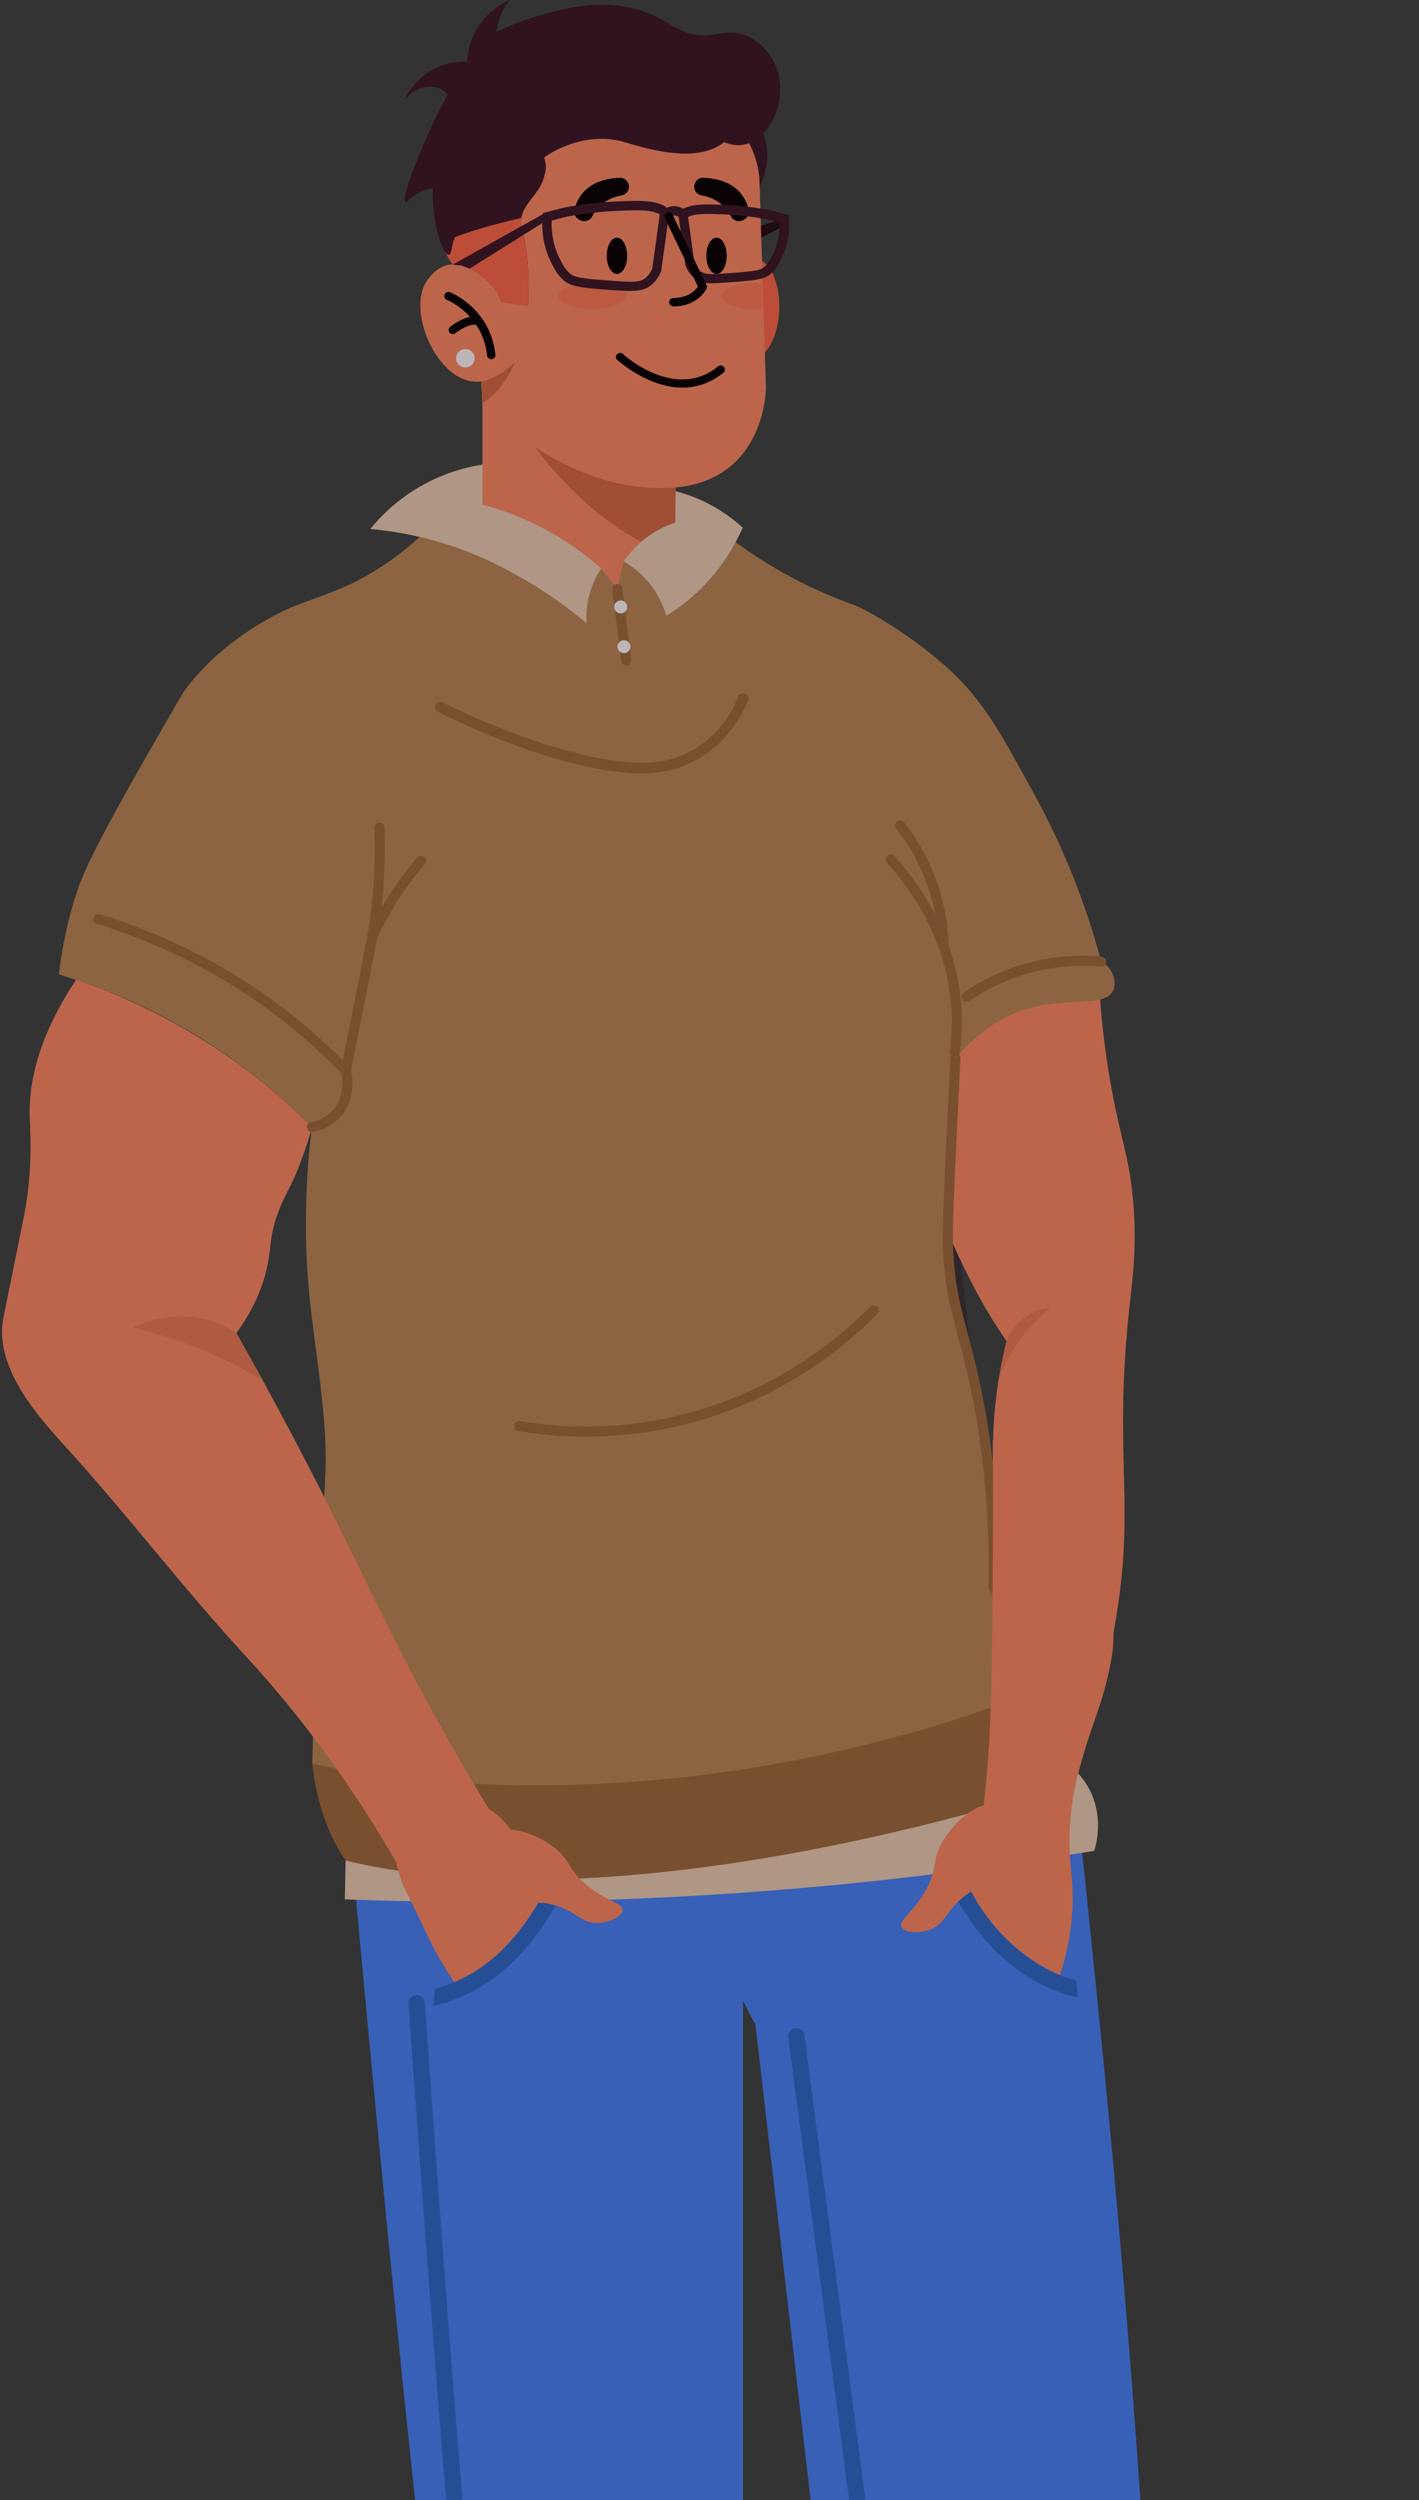 <svg width="516" height="909" viewBox="0 0 516 909" fill="none" xmlns="http://www.w3.org/2000/svg">
<rect x="0" y="0" width="516" height="909" fill="#333333" stroke="none"/>
<path d="M420.673 1053.95L401.915 1335.84L401.474 1342.62L400.114 1362.9L329.381 1365.03C329.381 1365.03 328.499 1356.63 327.139 1342.62C326.937 1340.48 326.735 1338.21 326.496 1335.84C320.305 1271.44 306.985 1119.34 314.058 1074.8L274.723 736.254C265.959 719.259 257.214 702.265 248.45 685.252C286.371 681.614 324.291 677.995 362.23 674.357C366.033 672.539 369.855 670.72 373.658 668.919C380.254 670.407 386.849 671.877 393.445 673.365C393.647 675.221 393.849 677.095 394.051 678.914C394.805 685.859 395.521 692.803 396.219 699.638C396.421 701.696 396.66 703.808 396.862 705.866C410.384 836.696 419.662 956.98 420.654 1045.7C420.691 1048.8 420.728 1051.89 420.728 1051.89C420.728 1052.66 420.71 1053.34 420.691 1053.93L420.673 1053.95Z" fill="#4285FC"/>
<path d="M336.506 1342.64C336.231 1340.36 335.955 1338.1 335.698 1335.86C314.257 1151.14 327.706 1070.15 329.01 1063.06L286.644 740.683C286.442 739.066 287.562 737.596 289.197 737.394C290.796 737.192 292.284 738.313 292.486 739.93L334.926 1062.79C334.963 1063.1 334.963 1063.43 334.89 1063.78C334.724 1064.59 319.291 1143.9 341.614 1335.89C341.889 1338.13 342.165 1340.39 342.422 1342.67H336.506V1342.64Z" fill="#296BCC"/>
<path d="M334.284 654.203C334.56 655.728 340.366 685.73 359.804 706.987C363.735 711.286 368.2 715.218 373.326 718.506C377.294 721.042 381.483 723.081 385.856 724.569C387.858 725.286 389.934 725.855 392.01 726.296C391.808 724.238 391.606 722.162 391.367 720.105C390.375 719.829 389.402 719.553 388.409 719.259C384.239 717.9 380.252 716.008 376.486 713.601C372.407 710.992 368.733 707.85 365.444 704.433C346.043 684.223 340.09 653.541 340.035 653.174C339.723 651.576 338.198 650.528 336.599 650.841C335.001 651.153 333.954 652.678 334.266 654.258L334.303 654.221L334.284 654.203Z" fill="#296BCC"/>
<path d="M270.166 697.93V1356.73L269.449 1367.16H196.529C195.684 1362.05 193.737 1353.58 191.164 1342.62C190.65 1340.45 190.154 1338.21 189.566 1335.84C179.994 1295.27 164.249 1227.99 161.438 1169.38C157.359 1084.12 158.517 973.607 158.517 973.607C150.561 913.291 138.399 786.154 131.601 713.418V713.216C131.399 711.287 131.27 709.394 131.05 707.557C128.331 678.363 126.641 659.348 126.641 659.348C137.958 654.645 158.094 657.584 179.774 663.519C181.703 664.033 183.613 664.566 185.542 665.135C226.274 677.059 270.184 697.948 270.184 697.948H270.147L270.166 697.93Z" fill="#4285FC"/>
<path d="M215.288 657.199C215.012 658.724 209.206 688.726 189.768 709.983C185.837 714.282 181.372 718.214 176.246 721.502C172.278 724.038 168.089 726.077 163.716 727.565C161.714 728.282 159.638 728.851 157.562 729.292C157.764 727.234 157.966 725.158 158.205 723.101C159.197 722.825 160.17 722.549 161.163 722.255C165.333 720.896 169.32 719.004 173.086 716.597C177.165 713.988 180.839 710.846 184.128 707.429C203.529 687.219 209.482 656.537 209.537 656.17C209.849 654.572 211.374 653.524 212.973 653.837C214.571 654.149 215.618 655.674 215.306 657.254L215.269 657.217L215.288 657.199Z" fill="#296BCC"/>
<path d="M197.999 1342.63C197.594 1340.54 197.19 1338.26 196.713 1335.85C190.19 1301.22 178.781 1239.31 172.792 1198.82C164.23 1141.05 168.199 981.231 168.401 974.415C161.915 919.224 148.687 730.448 148.559 728.556C148.448 726.939 149.679 725.543 151.314 725.433C152.95 725.322 154.346 726.553 154.475 728.133C154.603 730.026 167.831 919.151 174.28 973.937V974.341C174.243 975.995 169.999 1139.75 178.597 1197.95C184.642 1238.79 196.198 1301.46 202.684 1335.84C203.125 1338.24 203.566 1340.5 203.97 1342.62H197.999V1342.63Z" fill="#296BCC"/>
<path d="M125.85 668.773C125.703 676.049 125.556 683.324 125.409 690.599C160.464 691.904 198.145 691.922 238.087 690.048C296.511 687.311 350.011 680.991 397.871 672.944C398.515 670.923 401.546 660.653 395.961 650.309C392.36 643.658 386.977 640.259 384.515 638.9C360.925 646.634 334.671 653.745 305.936 659.311C236.47 672.778 174.702 672.907 125.85 668.755V668.773Z" fill="#EDD1B7"/>
<path d="M399.49 354.972C400.39 373.124 402.595 387.491 404.395 397.026C407.611 414.168 410.22 419.863 411.744 433.771C413.637 451.115 411.947 463.957 410.936 472.959C404.193 532.927 414.023 546.816 404.395 596.256C401.97 608.676 397.653 626.773 389.477 648.287C363.737 639.725 363.168 639.523 363.168 639.523C363.168 639.523 358.465 619.644 357.454 615.033C351.207 586.519 361.808 573.787 361.129 532.964C361.055 528.297 360.724 516.722 363.168 501.528C364.142 495.502 365.262 490.652 366.034 487.639C362.892 483.101 358.391 476.156 353.78 467.227C346.357 452.823 330.483 422.013 335.003 384.754C336.087 375.806 339.284 349.515 357.05 339.025C362.249 335.957 366.622 335.46 368.073 335.35C385.601 333.936 398.222 352.951 399.508 354.954L399.49 354.972Z" fill="#FF8C64"/>
<path d="M401.95 355.653C401.196 356.498 400.443 357.362 399.69 358.207C398.992 358.997 398.293 359.769 397.595 360.559C397.65 358.85 397.448 356.131 395.685 354.018C394.435 352.548 392.672 351.666 390.614 351.262C386.296 350.38 380.693 351.538 376.155 353.338C376.136 353.338 376.1 353.338 376.081 353.338C374.905 353.798 373.822 354.312 372.829 354.826C370.202 356.204 365.407 359.291 361.402 365.703C357.397 370.406 353.373 375.11 349.368 379.813C348.688 380.603 348.027 381.393 347.347 382.183C347.31 382.22 347.273 382.275 347.237 382.312C347.237 382.514 347.218 382.734 347.218 382.936C347.2 383.34 347.182 383.745 347.182 384.149C346.649 399.747 346.134 415.363 345.602 430.98C345.399 436.877 345.197 442.793 345.014 448.691C344.94 450.785 344.867 452.898 344.793 454.993C346.906 464.087 349.57 476.341 352.142 490.911C353.538 498.829 356.496 516.393 359.491 544.797C359.803 547.792 360.116 550.915 360.428 554.167C360.648 556.39 360.869 558.668 361.071 561.02C361.586 566.623 362.082 572.557 362.559 578.841C362.927 583.985 363.294 589.331 363.643 594.917C364.103 602.633 364.525 610.772 364.856 619.315C364.984 622.457 365.095 625.654 365.205 628.906C363.827 629.475 362.449 630.045 361.071 630.633C360.667 630.798 360.281 630.963 359.877 631.129C351.848 634.472 343.819 637.816 335.809 641.16C332.796 641.546 329.801 641.913 326.788 642.299C289.658 646.966 252.509 651.632 215.36 656.299C213.357 656.556 211.355 656.813 209.352 657.052C203.877 657.75 198.384 658.43 192.909 659.128C187.397 657.879 181.867 656.648 176.355 655.417C158.424 651.375 140.492 647.351 122.561 643.328C120.852 642.942 119.125 642.556 117.417 642.17C116.994 642.079 116.608 642.005 116.259 641.913C115.837 641.821 115.432 641.729 115.01 641.638C114.9 641.638 114.771 641.582 114.679 641.564C114.496 641.509 114.33 641.472 114.146 641.435H114.11C113.761 641.344 113.577 641.307 113.577 641.307C113.65 638.569 113.742 635.262 113.852 631.441C113.908 629.843 113.944 628.171 113.999 626.425V626.297C114.165 621.685 114.33 616.523 114.532 610.937C115.873 573.862 117.178 555.986 117.876 544.338C118.556 533.553 118.703 528.133 117.931 517.753C116.204 494.971 112.144 477.168 111.391 454.056C110.895 438.751 111.96 424.605 112.07 423.135C112.438 418.579 112.842 414.665 113.209 411.615C113.246 411.266 113.283 410.936 113.32 410.605C113.356 410.329 113.393 410.054 113.43 409.797C113.007 409.374 112.585 408.933 112.144 408.511L111.464 407.831C110.16 406.526 108.782 405.204 107.349 403.881C93.918 391.259 75.454 377.057 51.386 365.703C44.772 362.598 38.342 359.989 32.187 357.784C32.114 357.784 32.022 357.729 31.948 357.711C30.515 357.197 29.082 356.7 27.668 356.241C25.555 355.525 23.479 354.882 21.439 354.275C22.909 341.543 25.61 331.641 27.704 325.173C30.166 317.531 33.694 308.693 61.804 260.117C66.066 252.731 66.58 251.794 67.719 250.306C82.105 231.162 103.711 221.792 105.824 220.91C115.8 216.703 126.088 214.59 140.107 205.128C145.71 201.325 149.954 197.688 152.655 195.207C162.594 197.43 172.754 199.874 183.116 202.538C183.667 202.685 184.219 202.813 184.77 202.96C194.764 205.551 204.483 208.215 213.945 210.971C214.625 211.155 215.286 211.357 215.966 211.559C218.244 212.22 220.504 212.9 222.745 213.58C223.333 213.745 223.921 213.91 224.491 214.094C225.042 213.837 225.575 213.561 226.126 213.286C228.717 212.036 231.289 210.787 233.879 209.538C235.257 208.858 236.617 208.197 237.995 207.517C240.842 206.139 243.69 204.761 246.538 203.365C252.454 200.499 258.37 197.614 264.285 194.73C265.333 195.538 266.398 196.346 267.482 197.136C270.661 199.488 274.096 201.821 277.771 204.118C289.878 211.706 301.508 216.832 311.594 220.359C311.594 220.359 327.284 227.616 343.709 242.13C358.278 255.028 364.764 268.421 375.273 287.326C387.674 309.594 395.225 330.557 399.929 347.771C400.112 348.415 400.278 349.039 400.425 349.664C400.608 350.27 400.755 350.858 400.902 351.446C401.27 352.879 401.619 354.275 401.95 355.635V355.653Z" fill="#BA8A56"/>
<path d="M392.545 608.567C392.545 608.567 400.151 632.819 389.477 648.325C389.477 648.325 232.54 702.193 125.852 676.527C125.852 676.527 116.243 664.97 113.561 641.307C113.561 641.307 239.705 673.109 392.508 608.567H392.545Z" fill="#A06E3C"/>
<path d="M233.237 281.226C262.725 281.226 271.929 254.88 272.039 254.604C272.389 253.594 271.837 252.51 270.809 252.161C269.798 251.83 268.696 252.363 268.365 253.373C267.998 254.421 259.252 279.076 230.242 277.276C200.112 275.42 161.401 255.578 160.997 255.376C160.041 254.898 158.884 255.247 158.388 256.184C157.91 257.14 158.259 258.279 159.196 258.793C160.795 259.638 199.009 279.205 229.967 281.134C231.051 281.208 232.135 281.244 233.164 281.244L233.237 281.208V281.226Z" fill="#A06E3C"/>
<path d="M245.655 177.735V195.372C246.077 197.485 246.5 200.462 246.518 204.044C246.555 210.713 246.592 216.905 242.568 221.461C237.295 227.451 228.33 226.918 225.831 226.771C220.393 226.458 216.314 224.474 211.262 221.608C211.262 221.608 196.178 212.973 175.436 195.372V134.192L237.277 172.554L245.636 177.735H245.655Z" fill="#FF8C64"/>
<path d="M245.657 177.22V195.372C243.58 197.025 241.486 198.495 239.373 199.744C213.174 189.419 194.122 162.026 194.122 162.026L237.279 172.516L245.638 177.183L245.675 177.22H245.657Z" fill="#D76B46"/>
<path d="M254.547 31.38C254.547 31.38 288.867 40.015 276.227 67.941C276.227 67.941 253.573 43.047 254.547 31.38Z" fill="#381725"/>
<path d="M265.242 99.542C265.242 99.542 275.292 87.692 280.969 99.542C286.646 111.392 282.292 135.368 266.969 131.436L265.242 99.542Z" fill="#FF6A48"/>
<path d="M278.488 141.063C278.488 141.063 278.562 177.569 240.476 177.459C202.629 177.385 176.834 147.769 175.474 146.409L175.437 146.373L175.033 138.711L172.884 98.898L171.726 77.642C171.726 77.642 166.894 39.354 203.419 32.335C230.132 27.228 255.137 31.656 267.777 45.508C272.425 50.616 275.383 57.028 276.136 64.744L277.331 102.977L277.643 112.365L278.525 141.118L278.488 141.081V141.063Z" fill="#FF8C64"/>
<path d="M159.139 80.986C159.929 88.941 162.74 93.24 164.651 96.161C175.454 98.495 180.341 104.392 182.417 109.867L191.934 111.116C191.934 111.116 193.183 95.647 189.932 83.925C187.415 74.923 195.903 72.075 197.887 64.193C198.456 61.86 198.934 60.813 197.887 57.248C197.887 57.248 211.446 46.85 227.65 51.829C243.854 56.844 258.699 58.535 266.103 48.742C266.857 47.768 267.5 46.739 267.775 45.49C255.135 31.601 230.13 27.21 203.417 32.281C166.893 39.262 158.607 56.936 158.607 56.936C155.777 65.902 158.368 73.214 159.158 80.986H159.139Z" fill="#381725"/>
<path d="M189.564 79.259C179.68 81.519 169.887 84.164 160.591 88.169C161.785 91.954 163.402 94.526 164.633 96.198C175.436 98.531 180.323 104.429 182.399 109.904L191.916 111.153C191.916 111.153 193.165 95.684 189.913 83.962C189.399 82.198 189.362 80.637 189.582 79.295V79.259H189.564Z" fill="#FF6A48"/>
<g opacity="0.46">
<path d="M227.612 107.625C227.612 110.271 222.1 112.439 215.339 112.439C208.578 112.439 203.066 110.271 203.066 107.625C203.066 104.979 208.578 102.812 215.339 102.812C222.1 102.812 227.612 104.979 227.612 107.625Z" fill="#FF6A48"/>
</g>
<g opacity="0.46">
<path d="M277.57 112.31C276.614 112.42 275.64 112.438 274.612 112.438C267.851 112.438 262.339 110.27 262.339 107.625C262.339 104.979 267.851 102.811 274.612 102.811C275.53 102.811 276.412 102.848 277.257 102.922L277.57 112.31Z" fill="#FF6A48"/>
</g>
<path d="M228.055 93.001C228.055 96.657 226.383 99.596 224.344 99.596C222.305 99.596 220.633 96.657 220.633 93.001C220.633 89.344 222.305 86.405 224.344 86.405C226.383 86.405 228.055 89.344 228.055 93.001Z" fill="black"/>
<path d="M264.266 93.001C264.266 96.657 262.594 99.596 260.555 99.596C258.516 99.596 256.844 96.657 256.844 93.001C256.844 89.344 258.516 86.405 260.555 86.405C262.594 86.405 264.266 89.344 264.266 93.001Z" fill="black"/>
<path d="M208.912 76.281C209.757 72.423 212.954 65.203 225.318 64.633C226.806 64.56 228.166 65.552 228.588 67.004C229.103 68.841 227.945 70.696 226.071 71.027C222.783 71.597 218.024 73.397 215.305 78.707C214.46 80.36 212.311 80.911 210.712 79.919L210.345 79.68C209.15 78.964 208.618 77.586 208.875 76.226L208.912 76.263V76.281Z" fill="black"/>
<path d="M272.242 76.281C271.396 72.423 268.2 65.203 255.835 64.633C254.347 64.56 252.987 65.552 252.565 67.004C252.05 68.841 253.208 70.696 255.082 71.027C258.37 71.597 263.129 73.397 265.848 78.707C266.693 80.36 268.843 80.911 270.441 79.919L270.809 79.68C272.003 78.964 272.536 77.586 272.278 76.226L272.242 76.263V76.281Z" fill="black"/>
<path d="M224.472 130.866C224.472 130.866 236.304 141.743 249.642 140.898C254.052 140.622 258.608 139.097 263.036 135.515C263.679 135 263.789 134.063 263.238 133.42C262.724 132.777 261.768 132.667 261.125 133.218C245.325 146.024 226.714 128.882 226.53 128.717C225.924 128.147 224.968 128.184 224.381 128.79C223.811 129.397 223.829 130.352 224.454 130.921V130.885L224.472 130.866Z" fill="black"/>
<path d="M187.396 131.602C187.23 132.006 182.399 143.139 175.472 146.391L175.435 146.355L175.031 138.693C175.031 138.693 181.039 137.683 187.396 131.583V131.602Z" fill="#D76B46"/>
<path d="M180.674 106.247C180.674 106.247 166.031 86.643 155.302 102.039C146.465 114.735 163.184 147.787 180.674 136.469V106.228V106.247Z" fill="#FF8C64"/>
<path d="M165.864 130.26C165.864 132.116 167.352 133.604 169.226 133.604C171.1 133.604 172.589 132.116 172.589 130.26C172.589 128.404 171.1 126.916 169.226 126.916C167.352 126.916 165.864 128.404 165.864 130.26Z" fill="white"/>
<path d="M178.67 130.591H178.836C179.644 130.481 180.269 129.746 180.159 128.938C178.321 112.274 164.266 106.486 163.642 106.248C162.852 105.935 161.97 106.321 161.676 107.093C161.364 107.864 161.749 108.71 162.521 109.059C163.072 109.261 175.492 114.442 177.127 129.268C177.201 130.04 177.88 130.628 178.615 130.628L178.652 130.591H178.67Z" fill="black"/>
<path d="M164.634 121.478C164.965 121.478 165.314 121.368 165.589 121.147C166.912 120.1 170.862 117.491 173.471 118.171C174.28 118.373 175.106 117.896 175.308 117.087C175.511 116.279 175.033 115.47 174.224 115.25C169.705 114.092 164.303 118.337 163.697 118.833C163.054 119.347 162.944 120.284 163.495 120.927C163.807 121.294 164.248 121.46 164.652 121.46L164.634 121.478Z" fill="black"/>
<path d="M244.81 111.391C253.739 111.391 256.733 105.2 256.862 104.924C257.064 104.52 257.064 104.042 256.862 103.638C250.744 91.071 244.534 78.137 244.497 78.008C244.13 77.255 243.248 76.961 242.495 77.292C241.741 77.659 241.447 78.541 241.778 79.295C241.852 79.423 247.786 91.861 253.812 104.208C252.967 105.457 250.376 108.378 244.81 108.378C244.001 108.378 243.321 109.058 243.321 109.866C243.321 110.675 244.001 111.354 244.81 111.354V111.391Z" fill="#35252F"/>
<path d="M243.194 76.594C242.991 76.171 242.734 75.841 242.477 75.583C241.705 74.775 240.768 74.463 239.96 74.187L239.39 73.985C236.322 72.901 231.876 72.901 223.609 73.269C222.359 73.324 221.11 73.397 219.861 73.507C216.388 73.765 212.898 74.169 209.37 74.738C208.01 74.94 206.633 75.179 205.273 75.436L197.391 77.476L197.355 77.898L197.281 78.688C197.208 79.497 197.171 80.323 197.171 81.132C197.134 86.294 198.273 91.255 200.478 95.591C201.709 98.016 202.885 100.331 205.475 102.352C206.21 102.922 207.129 103.362 208.286 103.712C211.391 104.685 216.223 105.034 223.792 105.549C224.766 105.604 225.703 105.659 226.567 105.714C227.595 105.769 228.532 105.806 229.396 105.806V105.769C232.207 105.769 234.32 105.402 236.23 104.079C238.049 102.793 239.446 100.974 240.401 98.641L242.826 81.426V81.371L243.138 79.184L243.414 77.2V77.072L243.194 76.594ZM237.204 97.612C236.488 99.247 235.514 100.533 234.283 101.378C232.391 102.701 229.763 102.591 224.05 102.187C215.268 101.58 209.444 101.176 207.606 99.725C205.604 98.126 204.685 96.326 203.546 94.066C201.433 89.932 200.404 85.155 200.606 80.177H200.643L205.99 78.799C207.018 78.615 208.047 78.431 209.076 78.266C211.446 77.88 213.798 77.549 216.149 77.292C218.722 77.016 221.294 76.814 223.829 76.686C231.435 76.355 235.771 76.318 238.251 77.237L238.931 77.476C239.482 77.678 239.758 77.77 239.923 77.88L237.204 97.612Z" fill="#381725"/>
<path d="M286.884 79.406L286.774 78.174L279.921 76.392H279.811C278.709 76.19 277.606 75.988 276.504 75.823C274.979 75.584 273.472 75.364 271.966 75.198C269.284 74.868 266.62 74.647 263.992 74.518C263.496 74.518 263.019 74.482 262.559 74.463C256.313 74.225 252.785 74.298 250.323 75.162L249.809 75.345C249.405 75.474 248.927 75.621 248.468 75.878C247.88 76.209 247.329 76.686 246.924 77.513L246.686 77.972L246.796 78.836L247.549 84.293V84.403L248.89 93.956V94.048L249.203 96.271L249.313 96.675C249.993 98.403 250.985 99.817 252.216 100.901C252.216 100.901 252.252 100.901 252.271 100.938C252.491 101.122 252.73 101.305 252.969 101.471C254.034 102.224 255.174 102.647 256.496 102.83C256.515 102.849 256.533 102.849 256.533 102.849C257.286 102.959 258.076 102.996 258.958 102.996H259.032C260.41 102.996 262.008 102.867 263.882 102.738C264.415 102.702 264.911 102.665 265.407 102.628C271.341 102.224 274.924 101.912 277.294 101.177C278.323 100.864 279.113 100.46 279.756 99.946C280.123 99.67 280.454 99.376 280.73 99.082C282.328 97.557 283.191 95.849 284.092 94.067C286.315 89.694 287.288 84.623 286.884 79.406ZM281.005 92.579C280.289 93.993 279.682 95.169 278.745 96.235C278.415 96.62 278.029 97.006 277.569 97.355C277.459 97.447 277.331 97.521 277.184 97.612C275.475 98.513 271.415 98.862 265.481 99.284C264.874 99.321 264.231 99.376 263.57 99.413C262.578 99.487 261.714 99.542 260.924 99.578H260.887C260.722 99.578 260.575 99.597 260.428 99.597H260.391C257.635 99.725 256.092 99.578 254.916 98.733C254.678 98.568 254.457 98.403 254.255 98.182C254.237 98.182 254.218 98.164 254.2 98.145H254.181C253.502 97.484 252.932 96.639 252.491 95.628L252.289 94.177V94.067L250.195 78.854C250.323 78.799 250.525 78.726 250.874 78.615L251.444 78.413C253.557 77.678 257.25 77.678 263.772 77.972C264.341 77.972 264.929 78.028 265.499 78.083C267.612 78.211 269.725 78.395 271.874 78.671C273.454 78.854 275.034 79.075 276.614 79.369C277.441 79.479 278.249 79.626 279.076 79.773L281.795 80.471L283.485 80.894V81.812C283.485 82.198 283.485 82.584 283.467 82.97C283.32 86.405 282.475 89.676 281.005 92.579Z" fill="#381725"/>
<path d="M242.826 79.497L240.144 77.439C240.621 76.833 241.944 75.4 244.149 75.032C247.437 74.499 249.716 76.796 249.954 77.072L247.474 79.368C247.474 79.368 246.243 78.119 244.682 78.394C243.671 78.56 243.01 79.24 242.808 79.552V79.515L242.826 79.497Z" fill="#381725"/>
<path d="M197.447 77.844C186.515 83.98 175.602 90.061 164.652 96.198L167.849 96.565C168.804 96.933 169.778 97.319 170.734 97.686C179.975 91.899 189.216 86.148 198.421 80.343C198.09 79.497 197.778 78.689 197.429 77.844H197.447Z" fill="#381725"/>
<path d="M244.85 111.391C253.779 111.391 256.773 105.2 256.902 104.924C257.104 104.52 257.104 104.042 256.902 103.638C250.784 91.071 244.574 78.137 244.537 78.008C244.17 77.255 243.288 76.961 242.535 77.292C241.781 77.659 241.487 78.541 241.818 79.295C241.892 79.423 247.826 91.861 253.852 104.208C253.007 105.457 250.416 108.378 244.85 108.378C244.041 108.378 243.361 109.058 243.361 109.866C243.361 110.675 244.041 111.354 244.85 111.354V111.391Z" fill="black"/>
<path d="M283.522 82.952L276.835 86.406L276.706 82.106L281.832 80.453L283.504 80.894L283.541 82.952H283.522Z" fill="#1F0B13"/>
<path d="M226.788 204.117C226.017 207.442 225.245 210.786 224.473 214.111C222.526 211.631 220.578 209.151 218.631 206.67C217.657 207.515 216.665 208.361 215.691 209.206C215.14 209.683 214.773 210.069 214.736 210.088C213.523 211.245 209.408 216.408 210.308 220.358C211.245 224.473 217.308 226.035 224.326 227.835C229.93 229.287 233.421 230.169 237.536 228.644C240.898 227.394 245.785 224.142 245.969 219.935C246.098 217.198 244.058 217.179 238.896 208.985C236.82 205.715 236.195 204.135 234.192 203.345C230.518 201.875 227.174 203.841 226.77 204.098L226.788 204.117Z" fill="#BA8A56"/>
<path d="M163.147 92.578C161.236 92.744 158.389 84.072 157.599 75.713C157.305 72.644 157.341 70.091 157.433 68.345C155.927 68.639 153.777 69.227 151.554 70.568C148.909 72.167 148.008 73.692 147.475 73.416C146.594 72.975 147.714 68.033 151.958 57.505C154.255 51.81 157.746 43.781 162.816 34.246C161.898 33.309 160.612 32.317 158.903 31.821C154.99 30.663 150.397 32.464 147.071 36.304C147.99 34.338 150.525 29.598 156.037 26.107C161.971 22.378 167.777 22.341 169.908 22.433C170 20.044 170.514 15.231 173.583 10.197C177.533 3.711 183.265 0.919 185.414 0C184 1.69 182.126 4.428 181.134 8.157C180.803 9.407 180.619 10.582 180.527 11.63C184.588 9.627 190.246 7.202 197.246 5.31C205.275 3.142 215.619 0.367 227.414 2.462C243.471 5.31 246.098 14.275 258.61 12.659C261.99 12.218 265.683 11.06 270.442 12.659C276.394 14.661 279.591 19.512 280.436 20.816C286.315 29.965 282.549 40.07 282.274 40.805C281.686 42.293 278.489 50.506 271.269 52.435C267.043 53.574 263.717 51.939 257.618 49.385C257.618 49.385 249.02 45.784 231.107 39.795C219.495 35.918 213.543 33.989 205.826 34.485C201.307 34.779 194.729 35.312 188.501 39.997C187.546 40.713 180.105 46.482 178.102 55.907C177.386 59.306 177.937 60.482 176.669 67.114C175.475 73.416 174.354 75.492 173.619 76.705C173.123 77.513 172.664 78.101 172.223 78.579C170.992 79.901 170.423 80.6 167.722 83.025C163.625 86.718 164.764 92.45 163.221 92.597L163.147 92.578Z" fill="#381725"/>
<path d="M175.457 183.504V168.935C170.129 169.762 161.622 171.746 152.491 177.074C143.764 182.163 137.995 188.245 134.67 192.342C139.998 192.801 147.126 193.775 155.357 195.887C171.268 199.966 182.438 206.084 188.556 209.501C195.409 213.323 204.099 218.835 213.322 226.643C213.157 224.144 213.175 220.323 214.406 215.895C215.545 211.798 217.29 208.693 218.65 206.69C214.039 202.593 207.939 197.908 200.259 193.573C190.926 188.318 182.236 185.305 175.457 183.504Z" fill="#EDD1B7"/>
<path d="M188.83 675.478C185.413 676.636 181.977 677.811 178.56 678.969C174.923 680.218 171.285 681.449 167.647 682.68C161.915 684.646 156.183 686.593 150.451 688.541C148.962 685.767 147.456 683.066 145.949 680.402C145.306 679.244 144.645 678.087 143.983 676.948C142.587 674.504 141.172 672.134 139.776 669.801C138.821 668.203 137.865 666.623 136.892 665.079C135.348 662.562 133.805 660.119 132.243 657.73C128.992 652.66 125.74 647.883 122.561 643.345C122.506 643.29 122.469 643.216 122.433 643.161C119.585 639.138 116.792 635.316 114.036 631.715C113.981 631.623 113.926 631.531 113.853 631.458C104.869 619.608 96.472 609.852 89.215 601.989C66.562 577.443 46.353 550.748 23.883 526.037C14.973 516.245 -1.636 498.221 1.028 480.308C1.175 479.353 1.267 479.114 6.466 453.374C8.946 441.157 9.057 440.551 9.185 439.761C12.07 423.189 10.894 411.155 10.82 404.651C10.71 393.536 13.668 377.405 27.668 356.258C27.668 356.258 27.668 356.221 27.705 356.203C29.101 356.681 30.516 357.195 31.949 357.728C32.022 357.728 32.114 357.783 32.188 357.801C51.185 364.838 73.819 375.972 96.013 394.032C100.037 397.302 103.821 400.609 107.349 403.898C108.745 405.221 110.123 406.525 111.464 407.848L112.144 408.528C112.585 408.95 113.008 409.391 113.43 409.814C113.338 410.163 113.246 410.53 113.136 410.898C113.081 411.118 113.008 411.338 112.952 411.577C112.42 413.433 111.758 415.619 110.932 418.044C110.913 418.063 110.913 418.1 110.913 418.118C110.215 420.102 109.443 422.252 108.543 424.511C105.401 432.356 104.06 433.551 101.837 438.989C97.024 450.71 99.357 454.642 95.701 465.923C94.157 470.663 91.383 477.277 85.945 484.663C86.754 486.096 87.543 487.547 88.352 488.98C90.171 492.195 92.32 496.09 94.746 500.481C94.984 500.922 95.223 501.381 95.48 501.822C101.727 513.232 107.184 523.539 112.052 532.945C114.092 536.914 116.039 540.698 117.876 544.354C127.944 564.233 135.312 579.887 142.293 593.813C149.569 608.327 159.416 626.938 172.259 648.618C173.6 650.859 174.959 653.119 176.356 655.434C176.852 656.242 177.329 657.051 177.844 657.859C178.579 659.09 179.35 660.339 180.104 661.589C180.6 662.379 181.096 663.169 181.592 663.977C181.886 664.436 182.18 664.914 182.474 665.392C183.649 667.284 184.862 669.213 186.075 671.161C186.993 672.594 187.912 674.027 188.83 675.478Z" fill="#FF8C64"/>
<path d="M226.789 204.117C228.975 205.366 231.694 207.259 234.34 210.033C239.227 215.177 241.358 220.707 242.295 223.922C245.768 221.791 249.626 218.999 253.521 215.343C262.339 207.075 267.3 198.109 270.056 191.863C267.557 189.566 264.232 186.939 260.061 184.514C254.623 181.354 249.534 179.608 245.657 178.598C245.621 182.401 245.602 186.222 245.565 190.025C243.581 190.668 241.358 191.569 239.025 192.891C232.852 196.364 228.975 200.975 226.771 204.117H226.789Z" fill="#EDD1B7"/>
<path d="M253.759 516.631C251.903 517.163 250.011 517.66 248.082 518.137C228.589 522.896 208.544 523.631 188.5 520.324C187.508 520.158 186.828 519.221 186.994 518.211C187.159 517.219 188.096 516.539 189.106 516.704C208.655 519.938 228.221 519.221 247.218 514.573C280.086 506.544 303.015 488.705 316.445 475.146C317.162 474.411 318.319 474.411 319.036 475.146C319.752 475.862 319.771 477.02 319.036 477.736C306.065 490.836 284.422 507.849 253.74 516.649L253.759 516.631Z" fill="#A06E3C"/>
<path d="M128.128 395.079V395.373C127.963 397.89 127.32 400.83 125.611 403.641C125.115 404.431 124.546 405.221 123.866 405.993C120.43 409.888 116.076 411.192 113.779 411.615C113.669 411.651 113.559 411.651 113.43 411.651C113.357 411.651 113.283 411.651 113.21 411.651C113.118 411.651 113.026 411.633 112.953 411.596C112.879 411.596 112.806 411.559 112.751 411.541C112.181 411.321 111.758 410.824 111.63 410.181C111.52 409.557 111.722 408.951 112.144 408.546C112.401 408.289 112.714 408.105 113.1 408.032C114.937 407.683 118.409 406.654 121.11 403.586C125.538 398.588 124.472 391.956 124.086 390.211C115.433 381.263 105.953 373.088 95.903 365.867C77.531 352.713 57.101 342.645 35.182 335.92C34.227 335.626 33.676 334.598 33.97 333.624C34.264 332.668 35.293 332.117 36.266 332.411C58.57 339.246 79.35 349.498 98.034 362.891C107.478 369.67 116.425 377.277 124.637 385.544C125.483 386.352 126.291 387.179 127.081 388.006C127.283 388.226 127.448 388.502 127.522 388.796C127.54 388.888 127.595 389.035 127.632 389.255C127.853 390.229 128.275 392.397 128.128 395.098V395.079Z" fill="#A06E3C"/>
<path d="M361.348 579.3H361.311C360.301 579.3 359.492 578.436 359.511 577.426C360.007 549.885 357.343 523.374 351.592 498.645C350.435 493.666 349.296 489.385 348.285 485.601C345.658 475.698 343.582 467.89 342.939 455.066C342.7 450.16 342.645 444.998 344.684 402.87C345.052 395.245 345.364 388.925 345.585 384.663C345.64 383.652 346.522 382.881 347.514 382.917C348.524 382.972 349.314 383.836 349.259 384.846C349.039 389.109 348.726 395.411 348.359 403.053C346.319 445.016 346.375 450.087 346.613 454.9C347.238 467.32 349.259 474.981 351.831 484.663C352.842 488.467 353.981 492.784 355.157 497.818C360.981 522.841 363.681 549.647 363.167 577.499C363.167 578.51 362.322 579.3 361.33 579.3H361.348Z" fill="#A06E3C"/>
<path d="M125.739 391.111C125.61 391.111 125.5 391.111 125.372 391.075C124.379 390.873 123.736 389.899 123.939 388.907L127.411 371.618C133.327 342.112 134.227 337.427 135.017 330.666C136.119 321.039 136.487 311.063 136.101 301.013C136.064 300.003 136.854 299.139 137.865 299.103C138.912 299.066 139.739 299.856 139.775 300.866C140.18 311.1 139.812 321.278 138.673 331.089C137.883 337.997 136.965 342.7 131.03 372.335L127.558 389.623C127.374 390.487 126.621 391.093 125.757 391.093L125.739 391.111Z" fill="#A06E3C"/>
<path d="M135.421 342.186C135.164 342.186 134.907 342.131 134.65 342.021C133.731 341.598 133.327 340.496 133.768 339.577C136.101 334.543 138.82 329.638 141.833 324.99C144.828 320.378 148.172 315.914 151.791 311.725C152.452 310.953 153.61 310.88 154.382 311.541C155.153 312.203 155.227 313.36 154.565 314.132C151.056 318.192 147.823 322.509 144.92 326.992C141.999 331.512 139.371 336.27 137.093 341.139C136.781 341.8 136.119 342.205 135.421 342.205V342.186Z" fill="#A06E3C"/>
<path d="M227.707 241.983C226.788 241.983 225.998 241.303 225.888 240.366L222.655 214.332C222.526 213.322 223.242 212.403 224.253 212.274C225.245 212.127 226.182 212.862 226.311 213.873L229.544 239.907C229.673 240.917 228.956 241.836 227.946 241.964C227.872 241.964 227.799 241.964 227.725 241.964L227.707 241.983Z" fill="#A06E3C"/>
<path d="M361.109 523.575C361.127 533.79 361.127 548.746 361.035 566.861C360.76 617.532 360.062 630.613 359.07 642.39C358.169 653.009 356.516 668.699 353.19 687.788C356.24 693.575 361.881 702.394 371.747 710C376.634 713.785 381.41 716.394 385.452 718.194C387.032 713.362 389.09 705.793 389.825 696.313C390.854 683.066 388.337 678.197 389.017 664.767C389.604 652.862 392.232 643.786 393.959 637.943C398.037 624.127 401.675 617.605 404.266 602.301C404.688 599.839 404.89 597.157 404.872 593.813C404.725 577.756 399.213 564.73 394.602 556.242L375.55 540.184C370.736 534.654 365.922 529.106 361.127 523.575H361.109Z" fill="#FF8C64"/>
<path opacity="0.43" d="M85.947 484.663C83.044 482.77 78.175 480.161 71.653 479.078C60.501 477.24 51.7 481.08 48.375 482.752C53.942 484.056 59.986 485.783 66.343 488.062C77.844 492.177 87.563 497.101 95.463 501.804C92.285 496.09 89.106 490.377 85.928 484.663H85.947Z" fill="#D76B46"/>
<path opacity="0.43" d="M366.016 487.658C366.659 486.023 368.386 482.311 372.336 479.28C376.231 476.304 380.181 475.605 381.927 475.403C378.381 478.325 373.825 482.697 369.672 488.87C366.549 493.519 364.51 497.928 363.132 501.529L365.998 487.639L366.016 487.658Z" fill="#D76B46"/>
<path d="M182.014 661.038C183.153 662.104 187.251 665.999 189.363 672.19C190.411 675.259 190.208 676.655 191.274 680.348C192.67 685.18 194.728 688.781 196.198 691.022C195.169 692.823 193.846 695.009 192.156 697.452C189.749 700.925 187.71 703.368 187.269 703.864C185.119 706.4 181.353 710.791 175.382 714.998C173.012 716.67 169.595 718.801 165.185 720.712C163.642 718.452 161.492 715.127 159.159 710.974C157.304 707.667 156.624 706.124 153.041 698.72C146.684 685.584 146.152 684.904 145.288 681.817C143.782 676.453 142.642 672.374 143.8 668.204C145.931 660.506 154.474 654.755 165.038 653.634C167.849 653.873 175.547 654.939 182.051 660.983L182.014 661.038Z" fill="#FF8C64"/>
<path d="M178.541 667.45C182.326 662.692 195.407 666.035 203.05 673.054C207.698 677.334 206.927 679.851 212.677 684.867C220.045 691.297 226.53 691.738 226.383 694.513C226.273 696.846 221.551 699.069 217.344 699.179C211.887 699.308 210.252 695.835 203.344 693.263C195.15 690.232 193.001 693.484 187.875 690.783C179.552 686.374 174.72 672.264 178.541 667.45Z" fill="#FF8C64"/>
<path d="M363.002 656.684C357.6 653.616 346.43 661.755 341.837 671.327C339.044 677.151 340.735 679.264 337.189 686.227C332.632 695.138 326.643 698.022 327.819 700.613C328.811 702.799 334.139 703.111 338.181 701.605C343.417 699.657 343.637 695.726 349.241 690.655C355.873 684.647 359.144 686.944 362.984 682.406C369.212 675.057 368.44 659.789 362.984 656.684H363.002Z" fill="#FF8C64"/>
<path d="M347.44 384.773C357.619 373.015 367.319 368.532 374.19 366.603C388.521 362.561 401.933 366.382 404.817 360.062C406.048 357.343 404.799 353.963 403.384 352.107C399.324 346.687 389.697 348.047 383.983 348.837C376.175 349.921 358.739 352.364 350.913 367.209C347.55 373.584 347.128 380.051 347.44 384.773Z" fill="#BA8A56"/>
<path d="M347.236 384.166C347.236 384.166 347.071 384.166 346.997 384.166C345.987 384.038 345.289 383.119 345.417 382.109C346.171 376.376 346.299 370.608 345.822 364.949C343.856 341.836 332.116 324.346 322.599 313.763C321.919 313.01 321.993 311.853 322.746 311.173C323.499 310.493 324.657 310.548 325.336 311.32C335.221 322.325 347.42 340.514 349.478 364.655C349.992 370.571 349.845 376.615 349.055 382.605C348.927 383.523 348.137 384.203 347.236 384.203V384.166Z" fill="#A06E3C"/>
<path d="M343.103 345.896C342.111 345.896 341.284 345.106 341.266 344.096C341.174 339.594 340.659 335.093 339.722 330.721C337.463 320.101 332.814 310.199 325.906 301.251C325.282 300.443 325.429 299.285 326.237 298.679C327.046 298.054 328.203 298.201 328.809 299.01C336.048 308.398 340.935 318.797 343.305 329.967C344.279 334.56 344.83 339.3 344.922 344.041C344.94 345.051 344.132 345.896 343.121 345.914H343.085L343.103 345.896Z" fill="#A06E3C"/>
<path d="M351.465 364.286C350.877 364.286 350.308 364.011 349.94 363.478C349.371 362.633 349.591 361.494 350.418 360.924C359.586 354.678 369.672 350.544 380.383 348.651C387.034 347.476 393.832 347.2 400.593 347.825C401.603 347.917 402.338 348.817 402.246 349.827C402.154 350.838 401.291 351.591 400.244 351.481C393.813 350.893 387.346 351.15 381.026 352.271C370.83 354.071 361.221 358.003 352.476 363.956C352.163 364.176 351.796 364.268 351.447 364.268L351.465 364.286Z" fill="#A06E3C"/>
<path d="M225.703 223.022C227.002 223.022 228.055 221.969 228.055 220.671C228.055 219.372 227.002 218.319 225.703 218.319C224.404 218.319 223.352 219.372 223.352 220.671C223.352 221.969 224.404 223.022 225.703 223.022Z" fill="white"/>
<path d="M226.879 237.463C228.178 237.463 229.231 236.411 229.231 235.112C229.231 233.813 228.178 232.76 226.879 232.76C225.58 232.76 224.527 233.813 224.527 235.112C224.527 236.411 225.58 237.463 226.879 237.463Z" fill="white"/>
<path fill-rule="evenodd" clip-rule="evenodd" d="M151.553 70.568C153.775 69.228 155.924 68.64 157.43 68.346L157.432 68.36C157.34 70.105 157.305 72.653 157.598 75.713C158.245 82.558 160.272 89.613 162.034 91.853C162.903 93.685 163.822 95.09 164.595 96.144C161.457 96.239 158.233 97.832 155.301 102.039C147.424 113.355 159.851 140.844 175.031 138.67L175.032 138.693L175.033 138.711L175.436 146.354L175.437 146.365V168.938C170.108 169.767 161.611 171.753 152.491 177.074C143.764 182.163 137.995 188.244 134.67 192.341C139.402 192.749 145.556 193.563 152.641 195.221C149.939 197.701 145.7 201.332 140.107 205.128C129.86 212.045 121.606 215.034 114.011 217.785C111.215 218.798 108.508 219.778 105.824 220.91C103.711 221.792 82.106 231.162 67.72 250.306C66.678 251.667 66.159 252.568 62.814 258.366L62.811 258.371L62.81 258.373L61.804 260.117C33.694 308.693 30.167 317.53 27.705 325.173C25.61 331.64 22.91 341.543 21.44 354.275C23.479 354.882 25.555 355.525 27.668 356.241L27.671 356.242C27.668 356.251 27.668 356.258 27.668 356.258C13.668 377.405 10.71 393.536 10.82 404.651C10.833 405.798 10.881 407.117 10.934 408.603C11.182 415.541 11.561 426.111 9.185 439.761C9.057 440.551 8.946 441.157 6.466 453.375C3.989 465.636 2.672 472.111 1.955 475.633L1.953 475.643C1.167 479.505 1.105 479.809 1.028 480.309C-1.608 498.031 14.62 515.86 23.595 525.721L23.883 526.037C34.674 537.905 44.944 550.23 55.214 562.555L55.215 562.556C66.329 575.894 77.442 589.232 89.215 601.989C96.472 609.852 104.869 619.608 113.853 631.458C113.743 635.272 113.651 638.573 113.577 641.307C113.577 641.307 113.761 641.344 114.11 641.435L114.111 641.44C113.745 641.353 113.559 641.307 113.559 641.307C113.725 642.766 113.916 644.179 114.131 645.547C117.13 664.693 124.535 674.837 125.696 676.332L125.408 690.599C126.765 690.65 128.127 690.699 129.492 690.745C129.963 695.856 130.484 701.487 131.049 707.557C131.176 708.619 131.273 709.7 131.371 710.796L131.372 710.803C131.443 711.6 131.515 712.405 131.6 713.216V713.418C138.398 786.154 150.56 913.291 158.516 973.607C158.516 973.607 157.358 1084.12 161.437 1169.38C164.248 1227.99 179.993 1295.27 189.565 1335.84L189.574 1335.87H189.566C189.94 1337.38 190.278 1338.84 190.606 1340.26C190.793 1341.07 190.977 1341.87 191.164 1342.65H191.172C193.74 1353.6 195.684 1362.06 196.528 1367.16L200.001 1367.16C199.615 1367.42 199.211 1367.75 198.825 1368.1C195.224 1371.42 194.967 1374.95 195.335 1377.32C196.308 1383.27 202.922 1389.1 209.665 1393.6L209.673 1393.6L210.346 1398.95C210.135 1399.6 209.883 1400.4 209.608 1401.27C207.454 1402.76 205.356 1404.71 203.454 1407.25C202.407 1408.65 202.701 1410.61 204.097 1411.66C204.604 1412.03 205.219 1412.23 205.814 1412.26C204.981 1413.89 204.815 1414.93 204.668 1415.85C204.252 1418.45 203.988 1420.1 189.162 1431.52C173.876 1443.31 170.109 1461.08 169.393 1472.36L169.39 1472.4H169.374C168.951 1478.74 169.502 1483 169.502 1483H280.159L280.163 1482.96H280.178C280.178 1482.96 280.417 1480.94 280.619 1477.62L280.62 1477.6L280.638 1477.62C280.711 1476.13 280.803 1474.37 280.84 1472.4V1471.09L280.876 1471.08C280.95 1465.42 280.711 1458.45 279.627 1451.67C278.58 1445.34 277.092 1437.38 275.457 1429.79C274.814 1426.74 274.134 1423.77 273.491 1420.99C271.856 1414.01 270.257 1408.19 269.1 1405.41C268.846 1404.81 268.596 1404.17 268.332 1403.48L268.331 1403.48C267.025 1400.1 265.385 1395.84 261.253 1392.38L263.031 1367.16H269.448L270.164 1356.73V727.413L272.453 731.853C273.209 733.32 273.965 734.787 274.722 736.254L314.057 1074.8C306.984 1119.34 320.304 1271.44 326.495 1335.84C326.656 1337.44 326.801 1338.99 326.94 1340.49C327.007 1341.21 327.073 1341.92 327.138 1342.62C328.498 1356.63 329.38 1365.03 329.38 1365.03L338.161 1364.77L342.057 1393.95C338.684 1394.18 333.347 1395.94 333.347 1404.73C333.347 1406.31 333.127 1408.52 332.796 1411.16C332.594 1412.71 332.355 1414.43 332.043 1416.27C331.614 1419 331.109 1422 330.574 1425.18L330.574 1425.18C328.017 1440.4 324.766 1459.75 325.723 1472.68C326.016 1476.9 326.769 1480.46 328.165 1482.96L328.166 1482.96H513.948L513.966 1482.98V1482.95C513.966 1482.95 516.685 1478.92 515.491 1472.66C514.003 1464.77 506.158 1453.29 478.599 1441.81L478.168 1441.63C478.483 1441 478.581 1440.26 478.399 1439.53C477.995 1437.86 476.341 1436.89 474.706 1437.29L470.253 1438.4C469.661 1438.16 469.067 1437.92 468.472 1437.68L467.877 1437.44L467.874 1437.43L467.336 1437.22C466.431 1436.85 465.523 1436.49 464.614 1436.12C464.786 1435.59 464.815 1435.01 464.672 1434.44C464.25 1432.77 462.596 1431.8 460.961 1432.2L457.275 1433.12C455.408 1432.34 453.546 1431.55 451.699 1430.76C452.105 1430.09 452.254 1429.26 452.051 1428.45C451.628 1426.78 449.975 1425.81 448.34 1426.21L443.967 1427.3C442.418 1426.57 440.888 1425.84 439.382 1425.09C440.282 1424.36 440.716 1423.16 440.422 1421.99C440.018 1420.31 438.364 1419.34 436.729 1419.74L431.689 1421C430.284 1420.19 428.913 1419.37 427.582 1418.53C428.612 1417.83 429.143 1416.54 428.829 1415.28C428.406 1413.61 426.753 1412.63 425.117 1413.04L421.104 1414.03C419.809 1413.04 418.573 1412.01 417.401 1410.96L417.384 1410.95C417.39 1410.83 417.411 1410.36 417.399 1409.67C423.604 1409.77 431.295 1410.75 434.34 1413.46C434.909 1413.99 435.662 1414.23 436.379 1414.23H436.397V1414.2C437.206 1414.2 438.069 1413.86 438.676 1413.19C439.796 1411.94 439.649 1410.01 438.4 1408.89C434.559 1405.49 427.728 1404.2 422.002 1403.76C426.745 1399.16 430.295 1392.98 429.839 1387.54C429.619 1384.93 428.259 1380.28 421.609 1378.39C417.089 1377.1 413.929 1378.52 412.092 1379.95C407.439 1383.55 406.022 1391.16 405.602 1396.17C405.217 1396.3 404.853 1396.47 404.51 1396.66L404.503 1396.65C401.106 1393.93 396.682 1390.83 392.038 1388.61L390.98 1363.17L400.113 1362.9L401.47 1342.65H401.508L401.949 1335.87H401.912L401.914 1335.84L420.672 1053.95L420.69 1053.93L420.698 1053.67L420.706 1053.41C420.71 1053.26 420.713 1053.11 420.716 1052.96L420.72 1052.73C420.725 1052.46 420.727 1052.18 420.727 1051.89L420.654 1045.7C419.662 956.98 410.384 836.696 396.861 705.866C396.76 704.836 396.65 703.792 396.54 702.749L396.537 702.722L396.536 702.716C396.427 701.685 396.318 700.655 396.218 699.638C395.52 692.803 394.804 685.859 394.051 678.914C393.908 677.635 393.766 676.329 393.624 675.022L393.478 673.675C393.913 673.603 394.348 673.531 394.782 673.459C395.408 673.355 396.033 673.251 396.656 673.147L397.87 672.944C398.513 670.923 401.545 660.653 395.959 650.309C394.79 648.149 393.433 646.332 392.048 644.817C392.364 643.564 392.681 642.388 392.989 641.291C393.384 640.151 393.716 638.994 393.993 637.828C395.358 633.215 396.673 629.414 397.916 625.823C400.375 618.721 402.55 612.437 404.265 602.301C404.688 599.839 404.89 597.157 404.872 593.813L404.871 593.756C409.513 568.796 409.113 552.977 408.659 534.998C408.249 518.815 407.796 500.882 410.936 472.96C410.992 472.455 411.051 471.939 411.111 471.411C412.124 462.504 413.53 450.143 411.744 433.771C410.846 425.58 409.572 420.238 408.019 413.728L408.019 413.725L408.017 413.719C406.934 409.178 405.716 404.068 404.395 397.027C402.883 389.021 401.087 377.608 400.016 363.409C402.321 362.838 403.995 361.861 404.816 360.062C406.047 357.343 404.798 353.962 403.383 352.107C402.968 351.552 402.494 351.069 401.972 350.649C402.122 350.409 402.218 350.13 402.246 349.827C402.338 348.817 401.603 347.917 400.592 347.825C400.371 347.804 400.149 347.785 399.928 347.766C395.224 330.552 387.674 309.591 375.273 287.326C374.16 285.323 373.092 283.382 372.055 281.497C363.3 265.589 356.736 253.661 343.71 242.13C327.285 227.616 311.595 220.359 311.595 220.359C301.508 216.832 289.879 211.706 277.771 204.118C274.097 201.821 270.661 199.488 267.483 197.136L267.479 197.134C268.501 195.237 269.35 193.461 270.055 191.863C267.556 189.566 264.231 186.939 260.061 184.514C254.623 181.354 249.534 179.609 245.657 178.598V177.234C278.356 174.196 278.488 141.463 278.488 141.067V141.081L278.525 141.118L278.128 128.191C284.031 121.6 284.876 107.698 280.969 99.542C280.93 99.462 280.892 99.383 280.853 99.305L280.822 99.242L280.807 99.213C280.784 99.167 280.76 99.121 280.737 99.075C282.33 97.552 283.192 95.846 284.091 94.067C286.314 89.694 287.288 84.623 286.884 79.405L286.773 78.174L279.921 76.392H279.81C278.708 76.19 277.606 75.988 276.503 75.823L276.482 75.82L276.236 67.924C279.814 60.007 279.619 53.642 277.502 48.584C280.398 45.554 281.861 41.847 282.26 40.837L282.273 40.805C282.548 40.07 286.315 29.965 280.435 20.816C279.59 19.512 276.393 14.661 270.441 12.659C266.561 11.355 263.39 11.884 260.519 12.363C259.868 12.471 259.233 12.577 258.609 12.659C251.846 13.533 247.971 11.315 243.302 8.642C239.334 6.37 234.791 3.77 227.413 2.462C215.618 0.367 205.274 3.142 197.245 5.31C190.245 7.202 184.587 9.627 180.526 11.63C180.618 10.582 180.802 9.407 181.133 8.157C182.125 4.428 183.999 1.69 185.414 0C183.264 0.919 177.532 3.711 173.582 10.197C170.514 15.231 169.999 20.044 169.907 22.433C167.776 22.341 161.97 22.378 156.036 26.107C150.524 29.598 147.989 34.338 147.07 36.304C150.396 32.464 154.989 30.663 158.902 31.821C160.611 32.317 161.897 33.309 162.816 34.246C157.745 43.781 154.254 51.81 151.957 57.505C147.713 68.033 146.593 72.975 147.475 73.416C147.743 73.555 148.104 73.237 148.733 72.685C149.355 72.138 150.239 71.362 151.553 70.568ZM361.118 532.659L361.118 532.358L361.116 532.266V532.263C361.084 530.394 361.038 527.685 361.11 524.282L361.109 523.575H361.126C361.272 517.851 361.758 510.292 363.167 501.529L363.194 501.364L363.131 501.529L363.311 500.656C364.167 495.528 365.116 491.31 365.833 488.433L365.997 487.639L366.015 487.658L366.026 487.629C362.885 483.091 358.387 476.15 353.779 467.227C352.52 464.784 351.018 461.868 349.413 458.529L349.425 458.63C350.25 465.893 351.015 473.255 351.721 480.043L351.738 480.206C351.98 482.543 352.216 484.81 352.445 486.981C353.293 490.202 354.213 493.779 355.156 497.818C357.78 509.092 359.77 520.728 361.118 532.659ZM31.949 357.728C31.538 357.575 31.128 357.424 30.72 357.275C31.129 357.418 31.539 357.564 31.949 357.711C32.022 357.729 32.114 357.784 32.188 357.784C38.343 359.989 44.773 362.598 51.387 365.703C75.455 377.057 93.919 391.259 107.349 403.881C108.782 405.203 110.16 406.526 111.465 407.831L112.144 408.51L112.163 408.528L112.154 408.537L112.144 408.528L111.464 407.848C110.152 406.554 108.805 405.277 107.439 403.984L107.429 403.973L107.349 403.898C103.821 400.609 100.037 397.302 96.013 394.032C73.819 375.972 51.185 364.838 32.188 357.802C32.114 357.783 32.022 357.728 31.949 357.728ZM112.949 411.596C112.417 413.448 111.757 415.628 110.933 418.046L110.935 418.035L110.932 418.045C110.913 418.063 110.913 418.1 110.913 418.118C110.215 420.102 109.443 422.252 108.543 424.512C106.8 428.865 105.611 431.17 104.518 433.289C103.641 434.989 102.827 436.569 101.837 438.989C99.196 445.422 98.706 449.508 98.198 453.751C97.781 457.239 97.351 460.833 95.701 465.923C94.157 470.663 91.383 477.277 85.945 484.663C86.347 485.375 86.744 486.092 87.141 486.808L87.142 486.81L87.155 486.833C87.552 487.55 87.95 488.267 88.352 488.98C90.105 492.08 92.166 495.812 94.485 500.01L94.746 500.481C94.984 500.922 95.223 501.382 95.48 501.823C101.727 513.232 107.184 523.539 112.052 532.945L112.398 533.619C114.312 537.342 116.143 540.905 117.876 544.353L117.877 544.337C118.371 536.491 118.584 531.484 118.366 525.341C118.303 523.568 118.204 521.701 118.066 519.643C118.054 519.477 118.043 519.309 118.031 519.139C118.021 518.996 118.011 518.852 118.001 518.707C117.979 518.399 117.956 518.087 117.933 517.771L117.932 517.753C117.839 516.536 117.741 515.333 117.636 514.143C116.904 505.831 115.889 498.135 114.885 490.521L114.881 490.491C113.957 483.483 113.042 476.544 112.364 469.256C111.982 465.146 111.675 460.924 111.484 456.518C111.449 455.703 111.418 454.883 111.391 454.056C110.897 438.811 111.952 424.716 112.069 423.153L112.07 423.15L112.07 423.148L112.071 423.135C112.437 418.596 112.839 414.696 113.206 411.651C113.115 411.65 113.025 411.632 112.953 411.596L112.949 411.596ZM281.005 92.578C280.29 93.99 279.684 95.164 278.751 96.228C278.209 95.675 277.65 95.257 277.08 94.951L276.593 79.365L276.614 79.369C277.372 79.47 278.115 79.602 278.872 79.737L278.887 79.739L279.075 79.773L281.784 80.468L276.706 82.106L276.834 86.405L283.466 82.98C283.318 86.412 282.473 89.678 281.005 92.578ZM206.939 1371.9C206.722 1371.78 206.492 1371.71 206.273 1371.65L206.211 1371.63C206.009 1371.57 205.77 1371.53 205.494 1371.53V1371.57C204.888 1371.57 204.098 1371.79 203.106 1372.71C201.489 1374.2 201.416 1375.43 201.581 1376.27C202.022 1378.92 204.792 1382 208.59 1385.01L206.939 1371.9ZM423.225 1388.09C423.514 1391.68 419.975 1397.12 415.479 1400.68C414.716 1399.18 413.654 1397.85 412.179 1396.95C412.527 1392.43 413.693 1387.06 416.152 1385.17C416.795 1384.69 417.787 1384.19 419.79 1384.76C422.656 1385.61 423.115 1386.97 423.225 1388.09Z" fill="#1F0B13" fill-opacity="0.3"/>
</svg>

